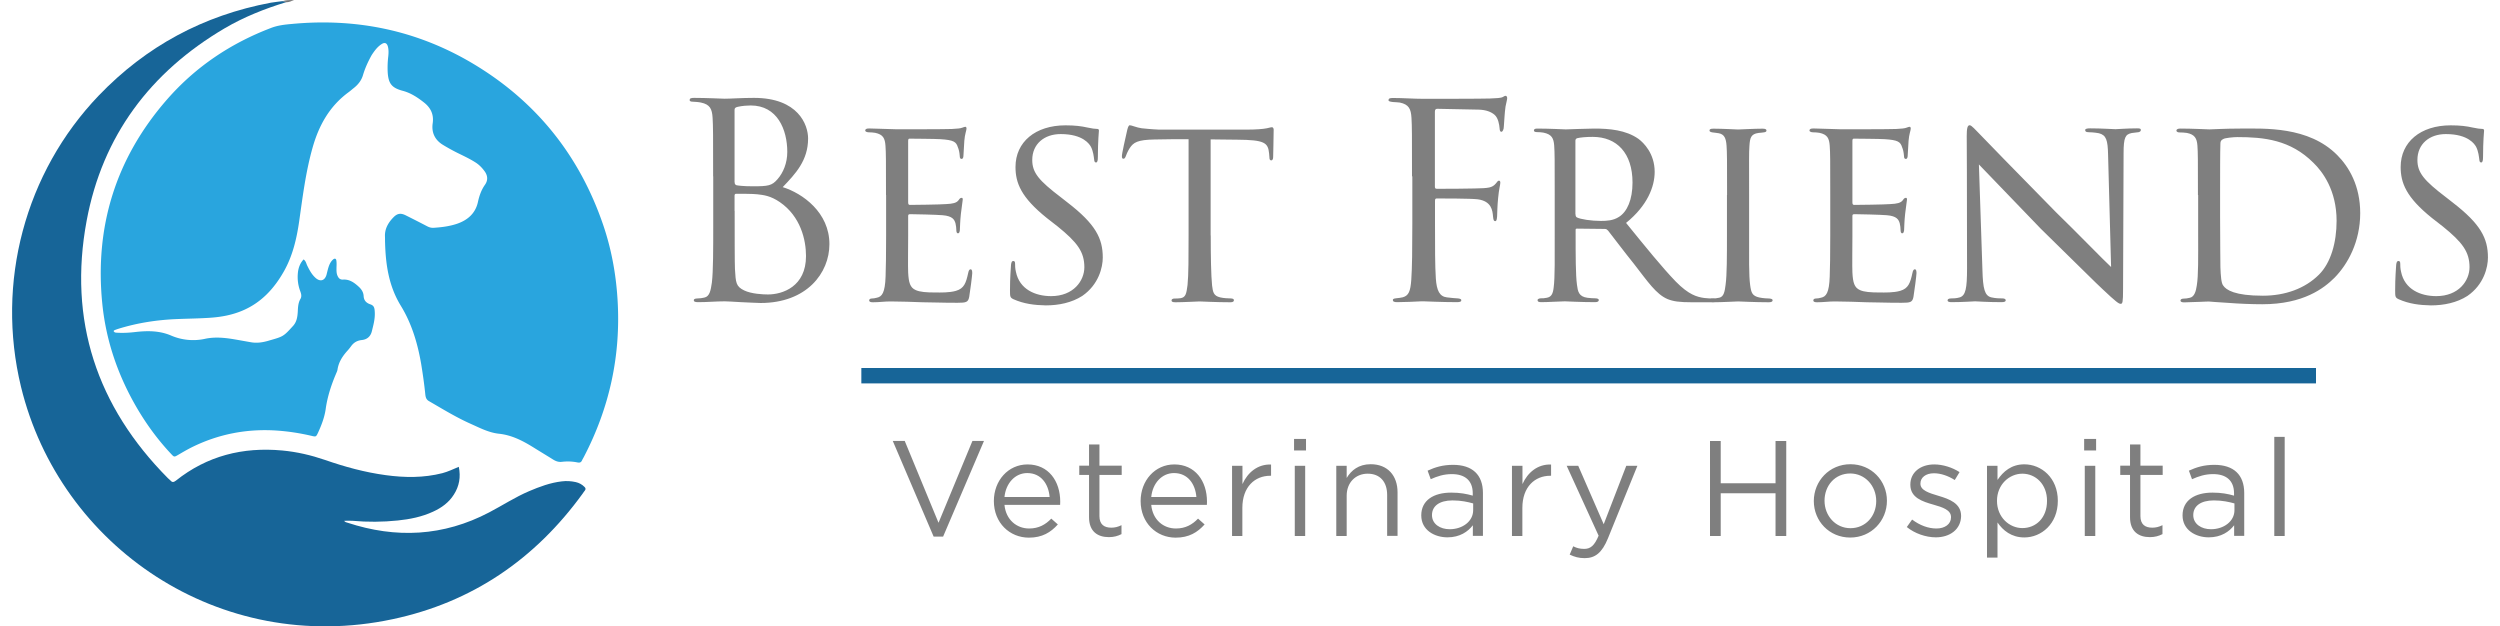 <svg xmlns="http://www.w3.org/2000/svg" xmlns:xlink="http://www.w3.org/1999/xlink" viewBox="0 0 240.35 60.22"><g><g><path fill="#29A5DE" d="M26.05 2.69c-3.88 1.48-7.24 3.73-9.98 6.86-4.94 5.65-6.99 12.25-6.23 19.7.37 3.61 1.55 6.97 3.4 10.1.92 1.55 1.98 2.98 3.21 4.29.3.32.3.31.68.09.41-.24.82-.48 1.25-.7 2.62-1.31 5.4-1.84 8.32-1.63 1.09.08 2.17.25 3.24.5.45.11.45.1.66-.35.32-.71.6-1.44.71-2.21.16-1.17.52-2.28.98-3.37.06-.15.14-.29.16-.45.11-.72.49-1.29.96-1.81.12-.13.23-.27.34-.42.26-.36.58-.55 1.04-.6.48-.05.83-.32.96-.84.15-.61.32-1.2.28-1.86-.02-.42-.08-.62-.45-.74-.37-.13-.6-.37-.62-.79-.02-.38-.22-.67-.5-.92-.42-.38-.87-.7-1.48-.66-.31.02-.46-.17-.56-.44-.08-.23-.07-.47-.07-.71.01-.22.02-.44-.01-.66-.02-.22-.16-.26-.33-.11-.23.21-.35.48-.44.77-.07.23-.12.46-.18.69-.17.58-.62.7-1.07.28-.36-.33-.58-.75-.79-1.18-.09-.19-.12-.42-.34-.58-.34.36-.5.8-.55 1.28-.06.6.01 1.19.22 1.76.09.24.17.5.03.75-.22.37-.24.79-.26 1.21-.03.5-.09.99-.45 1.39-.93 1.02-.93 1.02-2.31 1.41-.1.03-.19.06-.29.08-.47.12-.94.17-1.42.09-.53-.09-1.06-.19-1.59-.28-.94-.16-1.89-.26-2.84-.06a5.34 5.34 0 01-3.28-.31c-1.15-.49-2.32-.47-3.52-.33-.54.06-1.07.09-1.61.06-.14-.01-.32.02-.4-.17.03-.03.06-.06.09-.08.11-.04.22-.08.34-.12 1.89-.59 3.83-.88 5.81-.95 1.01-.04 2.03-.05 3.04-.12 1.05-.07 2.09-.26 3.07-.67 1.83-.76 3.09-2.13 4.04-3.82.83-1.48 1.21-3.11 1.45-4.77.34-2.38.63-4.76 1.29-7.09.61-2.16 1.64-4 3.47-5.34.18-.13.34-.28.51-.41.41-.33.72-.72.87-1.24.2-.67.49-1.3.83-1.91.27-.41.55-.8.96-1.06.31-.2.52-.1.61.27.07.29.06.59.03.89-.06.5-.08.99-.06 1.49.06 1.15.38 1.56 1.48 1.85.77.21 1.41.64 2.02 1.12.63.5.95 1.13.83 1.98-.13.88.19 1.6.97 2.08.46.28.93.54 1.41.78.57.28 1.15.55 1.69.89.36.22.65.51.9.85.34.45.35.91.05 1.33-.35.5-.54 1.05-.67 1.64-.24 1.13-1.03 1.78-2.06 2.12-.7.23-1.43.32-2.17.37-.25.02-.46-.04-.68-.16-.67-.35-1.34-.69-2.02-1.03-.48-.24-.81-.21-1.19.18-.5.51-.85 1.1-.82 1.85.01.2 0 .4.01.6.06 2.13.36 4.17 1.51 6.05 1.05 1.71 1.62 3.62 1.96 5.6.16.98.3 1.96.4 2.95.03.26.09.48.36.63 1.33.77 2.63 1.57 4.03 2.19.87.39 1.73.84 2.69.94 1.23.13 2.27.67 3.29 1.3.64.4 1.29.79 1.93 1.19.26.16.53.25.84.21.5-.06 1-.04 1.49.06.22.04.34 0 .43-.19.05-.11.11-.21.17-.32 2.48-4.75 3.58-9.78 3.25-15.14-.15-2.46-.59-4.86-1.38-7.18-2.28-6.68-6.44-11.88-12.5-15.5-5.36-3.2-11.19-4.41-17.4-3.83-.68.06-1.37.13-2.04.39z"/><path fill="#176598" d="M55.36 46.35c-.45-.1-.9-.13-1.36-.07-1.1.13-2.12.51-3.13.94-1.34.57-2.56 1.37-3.84 2.04-4.4 2.31-8.96 2.53-13.63.99-.1-.03-.24-.05-.31-.18.29 0 .55-.02.8 0 1.45.13 2.9.12 4.35-.03 1.17-.12 2.32-.35 3.4-.85.81-.37 1.52-.88 2-1.65.51-.8.67-1.67.47-2.66-.55.23-1.05.47-1.58.61-1.8.46-3.62.44-5.45.19-2-.27-3.93-.8-5.83-1.46-1.34-.46-2.71-.78-4.12-.91-3.78-.35-7.22.51-10.22 2.9-.23.18-.37.17-.54-.03-.06-.07-.15-.13-.22-.2-6.86-6.91-9.6-15.19-7.82-24.76 1.52-8.16 6.12-14.29 13.27-18.5C23.46 1.63 25.45.84 27.51.21c-.1-.12-.24-.07-.36-.1-.37.05-.75.09-1.12.15C19.56 1.48 14.05 4.44 9.5 9.18 2.4 16.59-.41 27.17 2.02 37.19c3.74 15.35 19.07 25.88 35.72 22.34 7.64-1.62 13.7-5.76 18.28-12.08.07-.1.13-.2.21-.29.11-.14.07-.25-.05-.36-.23-.23-.51-.38-.82-.45z"/><path fill="#787878" d="M28.27 0c-.38.01-.76-.02-1.13.12.12.04.26-.01.36.1.28 0 .52-.11.77-.22z"/></g><g><g><path fill="#176598" d="M82.81 35.38h139.85v1.48H82.81z"/></g><g fill="#7F7F7F"><path d="M68.56 16.95c0-4.05 0-4.78-.05-5.61-.05-.88-.26-1.3-1.12-1.48-.21-.05-.65-.08-.75-.08-.23 0-.34-.05-.34-.16 0-.16.13-.21.42-.21 1.17 0 2.81.08 2.94.08.62 0 1.64-.08 2.83-.08 4.26 0 5.2 2.6 5.2 3.9 0 2.13-1.22 3.4-2.44 4.68 1.92.6 4.49 2.44 4.49 5.48 0 2.78-2.18 5.66-6.62 5.66-.29 0-1.12-.05-1.87-.08-.75-.05-1.48-.08-1.58-.08-.83 0-1.64.08-2.55.08-.29 0-.42-.05-.42-.18 0-.08.05-.18.39-.18.21 0 .39-.03.62-.08.52-.1.62-.7.73-1.45.13-1.09.13-3.14.13-5.64v-4.57zm2.07.57c0 .18.05.23.18.29.16.03.62.1 1.58.1 1.45 0 1.82-.05 2.36-.68.55-.62.94-1.56.94-2.62 0-2.16-.96-4.47-3.51-4.47-.29 0-.83.03-1.25.13-.23.05-.31.13-.31.29v6.96zm0 2.76c0 2 0 5.22.03 5.61.08 1.27.08 1.64.88 2.03.7.34 1.82.39 2.29.39 1.4 0 3.66-.75 3.66-3.69 0-1.56-.52-3.82-2.52-5.19-.88-.6-1.53-.68-2.16-.75-.34-.05-1.64-.05-2.03-.05-.1 0-.16.05-.16.18v1.47zM85.18 18.75c0-3.4 0-4.03-.05-4.73-.05-.73-.23-1.09-.99-1.25-.16-.03-.42-.05-.62-.05-.18 0-.34-.08-.34-.16 0-.16.13-.21.39-.21.52 0 1.22.05 2.68.08.13 0 4.75 0 5.27-.03.52-.03.81-.05 1.01-.13.16-.05.18-.08.29-.08.05 0 .1.05.1.18 0 .16-.16.52-.21 1.17-.03.44-.05.86-.08 1.35 0 .23-.05.39-.18.39s-.18-.1-.18-.29c-.03-.39-.1-.65-.18-.83-.16-.52-.39-.7-1.69-.78-.34-.03-2.91-.05-2.96-.05-.08 0-.13.05-.13.21v5.9c0 .16.03.26.16.26.31 0 2.96-.03 3.51-.08.6-.03.99-.1 1.19-.39.1-.16.18-.21.29-.21.05 0 .1.03.1.16s-.1.62-.18 1.38c-.08.73-.08 1.25-.1 1.58-.03.21-.08.29-.18.29-.13 0-.16-.16-.16-.34 0-.16-.03-.42-.08-.62-.1-.34-.26-.7-1.25-.78-.6-.05-2.7-.1-3.12-.1-.16 0-.18.08-.18.18v1.9c0 .81-.03 3.09 0 3.53.05.96.18 1.45.73 1.69.39.18 1.01.23 1.9.23.49 0 1.32.03 1.97-.16.78-.23.96-.75 1.17-1.71.05-.26.13-.36.23-.36.16 0 .16.23.16.39 0 .18-.21 1.82-.29 2.26-.1.52-.29.57-1.14.57-1.71 0-2.44-.05-3.35-.05-.91-.03-2.1-.08-3.06-.08-.6 0-1.09.08-1.71.08-.23 0-.36-.05-.36-.18 0-.1.1-.18.23-.18.16 0 .34-.03.52-.08.47-.1.78-.44.83-2.05.03-.88.05-1.95.05-3.92v-3.9zM97.44 28.77c-.34-.16-.34-.26-.34-.88 0-1.19.08-2.08.1-2.44.03-.23.08-.36.21-.36s.18.08.18.26c0 .16 0 .47.08.78.34 1.69 1.87 2.34 3.38 2.34 2.16 0 3.2-1.48 3.2-2.78 0-1.48-.68-2.39-2.57-3.92l-1.04-.81c-2.49-2-3.01-3.38-3.01-4.91 0-2.39 1.9-4 4.81-4 .91 0 1.53.08 2.1.21.49.1.7.13.88.13.18 0 .23.05.23.16 0 .1-.1 1.01-.1 2.52 0 .39-.05.55-.18.55s-.16-.1-.18-.29c-.03-.23-.08-.78-.31-1.22-.13-.23-.73-1.22-2.91-1.22-1.56 0-2.73.94-2.73 2.49 0 1.22.62 1.97 2.78 3.61l.6.47c2.7 2.08 3.4 3.45 3.4 5.3 0 .94-.39 2.6-1.97 3.69-1.01.65-2.26.91-3.51.91-1.1-.02-2.11-.15-3.1-.59zM116.4 22.64c0 2 .03 3.84.13 4.81.08.62.13.99.78 1.14.31.08.81.1 1.01.1.21 0 .31.08.31.16 0 .13-.08.21-.34.21-1.33 0-2.86-.08-2.96-.08-.1 0-1.64.08-2.31.08-.29 0-.39-.05-.39-.18 0-.08.08-.18.29-.18.21 0 .36 0 .57-.03.49-.08.57-.39.68-1.27.1-.94.1-2.81.1-4.75v-9.27c-.86 0-2.23 0-3.27.03-1.66.03-2.03.29-2.39.83-.23.36-.34.68-.39.81-.08.18-.13.21-.23.21s-.13-.1-.13-.23c-.03-.16.36-1.87.52-2.57.08-.31.16-.42.23-.42.18 0 .68.23 1.14.29.91.1 1.64.13 1.66.13h8.52c.73 0 1.51-.05 1.87-.13.34-.08.42-.1.49-.1.1 0 .16.13.16.23 0 .73-.05 2.44-.05 2.65 0 .23-.1.31-.18.31-.13 0-.18-.1-.18-.31 0-.08 0-.1-.03-.36-.1-1.04-.44-1.3-3.07-1.32-.99 0-1.79-.03-2.55-.03v9.24zM135.75 16.95c0-4.05 0-4.78-.05-5.61-.05-.88-.26-1.3-1.12-1.48-.16-.03-.42-.03-.65-.05-.23-.03-.44-.05-.44-.18 0-.16.13-.21.42-.21 1.01 0 2 .08 2.94.08.52 0 5.79 0 6.39-.03.6-.03 1.07-.03 1.27-.16.08-.05.18-.1.23-.1.1 0 .16.1.16.23s-.1.49-.16.81c-.1.75-.1 1.17-.16 1.9 0 .31-.13.52-.23.52-.13 0-.16-.1-.18-.34-.03-.36-.13-.99-.49-1.3-.31-.26-.78-.47-1.53-.49-1.32-.03-2.65-.05-3.97-.08-.16 0-.23.08-.23.29v7.17c0 .16.03.23.18.23 1.07 0 2.55 0 3.61-.03 1.38-.03 1.71-.05 2.08-.49.13-.16.18-.26.29-.26.1 0 .13.08.13.21 0 .16-.13.6-.21 1.45-.08.78-.08 1.4-.1 1.79-.03.29-.05.44-.18.44-.16 0-.18-.18-.21-.44-.05-.57-.13-1.48-1.48-1.66-.65-.08-3.48-.08-3.92-.08-.13 0-.18.05-.18.23v2.21c0 2.21 0 4.05.08 5.25.08 1.17.36 1.74 1.07 1.82.34.05.78.08 1.07.1.23.03.31.08.31.18 0 .13-.13.18-.42.18-1.45 0-3.07-.08-3.2-.08h-.23c-.52.03-1.69.08-2.31.08-.29 0-.42-.05-.42-.21 0-.08.05-.13.29-.16.26-.03.49-.05.67-.1.55-.16.73-.55.81-1.69.08-1.12.1-2.94.1-5.38v-4.56zM149.47 18.75c0-3.43 0-4.05-.05-4.75-.05-.7-.23-1.09-1.04-1.25-.16-.03-.42-.05-.62-.05-.18 0-.29-.05-.29-.16 0-.1.08-.18.31-.18 1.12 0 2.7.08 2.75.08.23 0 2-.08 2.73-.08 1.45 0 3.04.13 4.26.99.49.36 1.56 1.4 1.56 3.17 0 1.43-.7 3.25-2.75 4.91 1.9 2.34 3.45 4.26 4.78 5.64 1.25 1.27 2.03 1.48 2.75 1.58.18.03.73.05.81.05.21 0 .29.08.29.18 0 .13-.1.18-.47.18h-1.82c-1.22 0-1.79-.08-2.36-.31-1.09-.47-1.87-1.64-3.22-3.38-1.01-1.25-2.05-2.65-2.49-3.2-.1-.1-.16-.16-.31-.16l-2.68-.03c-.1 0-.13.03-.13.13v.36c0 2.08 0 3.97.13 4.91.08.62.16 1.14 1.01 1.25.26.03.54.05.75.05.23 0 .34.08.34.16 0 .13-.1.21-.36.21-1.35 0-2.81-.08-2.91-.08-.42 0-1.56.08-2.26.08-.26 0-.36-.05-.36-.21 0-.08.16-.16.31-.16.18 0 .36 0 .57-.05.44-.08.6-.36.67-.99.13-.94.1-3.07.1-5.01v-3.88zm2 1.84c0 .13.03.26.13.31.34.18 1.38.34 2.31.34.55 0 1.19-.03 1.74-.39.78-.49 1.3-1.64 1.3-3.3 0-2.83-1.51-4.39-3.82-4.39-.65 0-1.19.05-1.51.13-.08.03-.16.1-.16.23v7.07z"/><path d="M166.04 18.75c0-3.43 0-4.05-.05-4.75-.05-.7-.21-1.09-.75-1.19-.26-.05-.44-.05-.6-.08-.18-.03-.29-.08-.29-.18 0-.13.1-.18.39-.18.81 0 2.29.08 2.36.08.1 0 1.61-.08 2.34-.08.26 0 .39.05.39.18 0 .1-.08.16-.29.18-.16.03-.29.03-.47.05-.75.1-.83.49-.88 1.25-.05.7-.03 1.3-.03 4.73v3.9c0 2-.03 3.82.1 4.75.1.75.21 1.04.88 1.19.34.08.88.1.99.1.23.03.29.08.29.18 0 .1-.1.18-.36.18-1.32 0-2.83-.08-2.96-.08-.08 0-1.61.08-2.34.08-.23 0-.42-.05-.42-.18 0-.1.1-.18.34-.18.13 0 .42-.03.62-.08.44-.1.52-.62.6-1.25.13-.93.13-2.78.13-4.73v-3.89zM175.96 18.75c0-3.4 0-4.03-.05-4.73-.05-.73-.23-1.09-.99-1.25-.16-.03-.42-.05-.62-.05-.18 0-.34-.08-.34-.16 0-.16.13-.21.39-.21.52 0 1.22.05 2.68.08.13 0 4.75 0 5.27-.03.52-.03.81-.05 1.01-.13.16-.05.18-.08.29-.08.05 0 .1.05.1.18 0 .16-.16.52-.21 1.17-.03.44-.05.86-.08 1.35 0 .23-.05.39-.18.39s-.18-.1-.18-.29c-.03-.39-.1-.65-.18-.83-.16-.52-.39-.7-1.69-.78-.34-.03-2.91-.05-2.96-.05-.08 0-.13.05-.13.21v5.9c0 .16.03.26.16.26.31 0 2.96-.03 3.51-.08.6-.03.99-.1 1.19-.39.1-.16.18-.21.29-.21.05 0 .1.03.1.16s-.1.62-.18 1.38c-.08.73-.08 1.25-.1 1.58-.03.21-.08.29-.18.29-.13 0-.16-.16-.16-.34 0-.16-.03-.42-.08-.62-.1-.34-.26-.7-1.25-.78-.6-.05-2.7-.1-3.12-.1-.16 0-.18.08-.18.18v1.9c0 .81-.03 3.09 0 3.53.05.96.18 1.45.73 1.69.39.18 1.01.23 1.9.23.49 0 1.32.03 1.97-.16.78-.23.96-.75 1.17-1.71.05-.26.13-.36.23-.36.16 0 .16.23.16.39 0 .18-.21 1.82-.29 2.26-.1.52-.29.57-1.14.57-1.71 0-2.44-.05-3.35-.05-.91-.03-2.1-.08-3.07-.08-.6 0-1.09.08-1.71.08-.23 0-.36-.05-.36-.18 0-.1.1-.18.23-.18.16 0 .34-.03.52-.08.47-.1.78-.44.83-2.05.03-.88.05-1.95.05-3.92v-3.9zM189.08 13.11c0-.81.08-1.07.29-1.07.18 0 .62.52.81.7.23.26 3.84 3.95 7.48 7.66 2.03 1.97 4.62 4.65 5.3 5.27l-.29-10.81c-.03-1.4-.18-1.87-.88-2.05-.44-.08-.83-.1-1.01-.1-.26 0-.31-.1-.31-.21 0-.13.21-.16.47-.16 1.12 0 2.21.08 2.44.08.26 0 1.07-.08 2.08-.08.29 0 .36.03.36.16 0 .1-.08.18-.23.21-.16.03-.36.03-.65.08-.6.13-.78.39-.78 1.95l-.05 13.04c0 1.3-.05 1.43-.23 1.43s-.44-.18-1.71-1.38c-.1-.05-3.71-3.64-5.97-5.84-2.7-2.81-5.3-5.51-5.95-6.18l.34 10.16c.05 1.79.21 2.47.86 2.62.42.1.86.1 1.07.1s.31.08.31.18c0 .13-.13.18-.42.18-1.4 0-2.34-.08-2.52-.08-.18 0-1.14.08-2.26.08-.23 0-.39-.03-.39-.18 0-.1.1-.18.36-.18.18 0 .47 0 .81-.1.57-.18.7-.88.7-2.78-.03-12.39 0-8.39-.03-12.7zM211.31 18.75c0-3.43 0-4.08-.05-4.75-.05-.7-.26-1.07-1.01-1.22-.16-.03-.55-.05-.75-.05-.13 0-.26-.08-.26-.16 0-.16.16-.21.39-.21 1.07 0 2.7.08 2.78.08.18 0 1.53-.08 2.99-.08 2.29 0 6.55-.23 9.3 2.55 1.14 1.14 2.21 2.96 2.21 5.58 0 2.75-1.19 4.91-2.47 6.21-1.01 1.01-2.99 2.55-6.94 2.55-.99 0-2.26-.05-3.25-.13-.99-.05-1.79-.13-1.87-.13-.05 0-.39 0-.88.03-.49 0-1.12.05-1.51.05-.23 0-.36-.05-.36-.18 0-.08.08-.18.29-.18s.39-.03.6-.08c.44-.08.6-.62.68-1.19.16-.96.13-2.73.13-4.83v-3.86zm2.13 2.2c0 2.34.03 4.36.03 4.75.03.81.08 1.51.26 1.74.29.44 1.12.99 3.82.99 2.13 0 4.05-.68 5.4-2.03 1.14-1.14 1.69-3.09 1.69-5.17 0-2.94-1.35-4.73-2.23-5.58-2.21-2.21-4.75-2.47-7.32-2.47-.36 0-1.17.08-1.33.18-.21.1-.29.21-.29.44-.03.75-.03 2.96-.03 4.52v2.63zM230.61 28.77c-.34-.16-.34-.26-.34-.88 0-1.19.08-2.08.1-2.44.03-.23.08-.36.21-.36s.18.08.18.26c0 .16 0 .47.08.78.34 1.69 1.87 2.34 3.38 2.34 2.16 0 3.2-1.48 3.2-2.78 0-1.48-.68-2.39-2.57-3.92l-1.04-.81c-2.49-2-3.01-3.38-3.01-4.91 0-2.39 1.9-4 4.81-4 .91 0 1.53.08 2.1.21.49.1.7.13.88.13.18 0 .23.05.23.16 0 .1-.1 1.01-.1 2.52 0 .39-.05.55-.18.55s-.16-.1-.18-.29c-.03-.23-.08-.78-.31-1.22-.13-.23-.73-1.22-2.91-1.22-1.56 0-2.73.94-2.73 2.49 0 1.22.62 1.97 2.78 3.61l.6.47c2.7 2.08 3.4 3.45 3.4 5.3 0 .94-.39 2.6-1.97 3.69-1.01.65-2.26.91-3.51.91-1.1-.02-2.11-.15-3.1-.59z"/></g><g fill="#7F7F7F"><path d="M93.49 42.39h1.11l-3.93 9.2h-.91l-3.93-9.2h1.15l3.25 7.87 3.26-7.87zM98.94 50.81c.93 0 1.58-.38 2.13-.95l.63.56c-.68.76-1.5 1.27-2.78 1.27-1.85 0-3.37-1.42-3.37-3.52 0-1.96 1.37-3.52 3.24-3.52 2 0 3.14 1.59 3.14 3.58 0 .09 0 .2-.01.31h-5.35c.14 1.45 1.19 2.27 2.37 2.27zm1.97-3.03c-.1-1.23-.81-2.3-2.15-2.3-1.17 0-2.06.98-2.19 2.3h4.34zM105.7 49.61c0 .82.46 1.12 1.14 1.12.34 0 .63-.07.98-.24v.86c-.35.18-.73.29-1.21.29-1.08 0-1.91-.54-1.91-1.91v-4.07h-.94v-.89h.94v-2.04h1v2.04h2.14v.89h-2.14v3.95zM113.05 50.81c.93 0 1.58-.38 2.13-.95l.63.56c-.68.76-1.5 1.27-2.78 1.27-1.85 0-3.37-1.42-3.37-3.52 0-1.96 1.37-3.52 3.24-3.52 2 0 3.14 1.59 3.14 3.58 0 .09 0 .2-.01.31h-5.35c.14 1.45 1.18 2.27 2.37 2.27zm1.97-3.03c-.1-1.23-.81-2.3-2.15-2.3-1.17 0-2.06.98-2.19 2.3h4.34zM119.45 51.53h-1v-6.75h1v1.76c.5-1.12 1.47-1.93 2.75-1.88v1.08h-.08c-1.47 0-2.68 1.06-2.68 3.09v2.7zM124.41 43.31V42.2h1.15v1.11h-1.15zm.07 8.22v-6.75h1v6.75h-1zM129.47 51.53h-1v-6.75h1v1.17c.44-.73 1.15-1.32 2.31-1.32 1.63 0 2.58 1.1 2.58 2.7v4.19h-1v-3.94c0-1.25-.68-2.04-1.87-2.04-1.16 0-2.02.85-2.02 2.11v3.88zM137.55 46.07l-.3-.82c.74-.34 1.47-.56 2.45-.56 1.84 0 2.87.94 2.87 2.71v4.12h-.97V50.5c-.47.61-1.25 1.16-2.44 1.16-1.25 0-2.52-.7-2.52-2.11 0-1.44 1.17-2.19 2.88-2.19.86 0 1.47.12 2.07.29v-.23c0-1.21-.74-1.84-2.01-1.84-.78 0-1.41.21-2.03.49zm.12 3.45c0 .86.78 1.36 1.7 1.36 1.24 0 2.26-.76 2.26-1.83v-.65c-.5-.14-1.16-.29-1.98-.29-1.28 0-1.98.55-1.98 1.41zM146.37 51.53h-1.01v-6.75h1.01v1.76c.5-1.12 1.47-1.93 2.75-1.88v1.08h-.08c-1.47 0-2.68 1.06-2.68 3.09v2.7zM154.59 51.75c-.57 1.4-1.23 1.91-2.24 1.91-.56 0-.98-.12-1.44-.34l.34-.8c.33.17.63.25 1.06.25.6 0 .98-.31 1.38-1.27l-3.07-6.72h1.11l2.45 5.62 2.17-5.62h1.07l-2.83 6.97zM165.43 47.42v4.11h-1.03V42.4h1.03v4.06h5.27V42.4h1.03v9.13h-1.03v-4.11h-5.27zM177.88 51.68c-2.02 0-3.5-1.59-3.5-3.51s1.49-3.54 3.52-3.54c2.02 0 3.51 1.59 3.51 3.51 0 1.93-1.5 3.54-3.53 3.54zm0-6.16c-1.46 0-2.47 1.16-2.47 2.62 0 1.46 1.07 2.64 2.49 2.64 1.46 0 2.48-1.16 2.48-2.61 0-1.47-1.08-2.65-2.5-2.65zM186.11 51.66c-.97 0-2.04-.38-2.79-.99l.51-.72c.73.55 1.54.86 2.34.86.81 0 1.4-.42 1.4-1.07v-.03c0-.68-.8-.94-1.68-1.19-1.06-.3-2.23-.67-2.23-1.91v-.03c0-1.16.97-1.93 2.3-1.93.82 0 1.74.29 2.43.74l-.46.76c-.63-.4-1.34-.65-2-.65-.8 0-1.3.42-1.3.98v.03c0 .64.84.89 1.74 1.16 1.04.31 2.17.72 2.17 1.93v.03c-.03 1.28-1.09 2.03-2.43 2.03zM194.62 51.67c-1.25 0-2.06-.68-2.58-1.44v3.38h-1.01v-8.83h1.01v1.36c.55-.81 1.34-1.5 2.58-1.5 1.62 0 3.22 1.28 3.22 3.51 0 2.22-1.59 3.52-3.22 3.52zm-.19-6.13c-1.25 0-2.44 1.04-2.44 2.61 0 1.58 1.19 2.62 2.44 2.62 1.3 0 2.37-.97 2.37-2.61.01-1.6-1.09-2.62-2.37-2.62zM200.37 43.31V42.2h1.15v1.11h-1.15zm.06 8.22v-6.75h1.01v6.75h-1.01zM205.78 49.61c0 .82.46 1.12 1.14 1.12.34 0 .63-.07.98-.24v.86c-.35.18-.73.29-1.21.29-1.08 0-1.91-.54-1.91-1.91v-4.07h-.94v-.89h.94v-2.04h1v2.04h2.14v.89h-2.14v3.95zM210.74 46.07l-.3-.82c.74-.34 1.47-.56 2.45-.56 1.84 0 2.87.94 2.87 2.71v4.12h-.97V50.5c-.47.61-1.25 1.16-2.44 1.16-1.25 0-2.52-.7-2.52-2.11 0-1.44 1.17-2.19 2.88-2.19.86 0 1.47.12 2.07.29v-.23c0-1.21-.74-1.84-2.01-1.84-.78 0-1.4.21-2.03.49zm.12 3.45c0 .86.78 1.36 1.7 1.36 1.24 0 2.26-.76 2.26-1.83v-.65c-.5-.14-1.16-.29-1.98-.29-1.28 0-1.98.55-1.98 1.41zM218.65 51.53V42h1v9.53h-1z"/></g></g></g></svg>